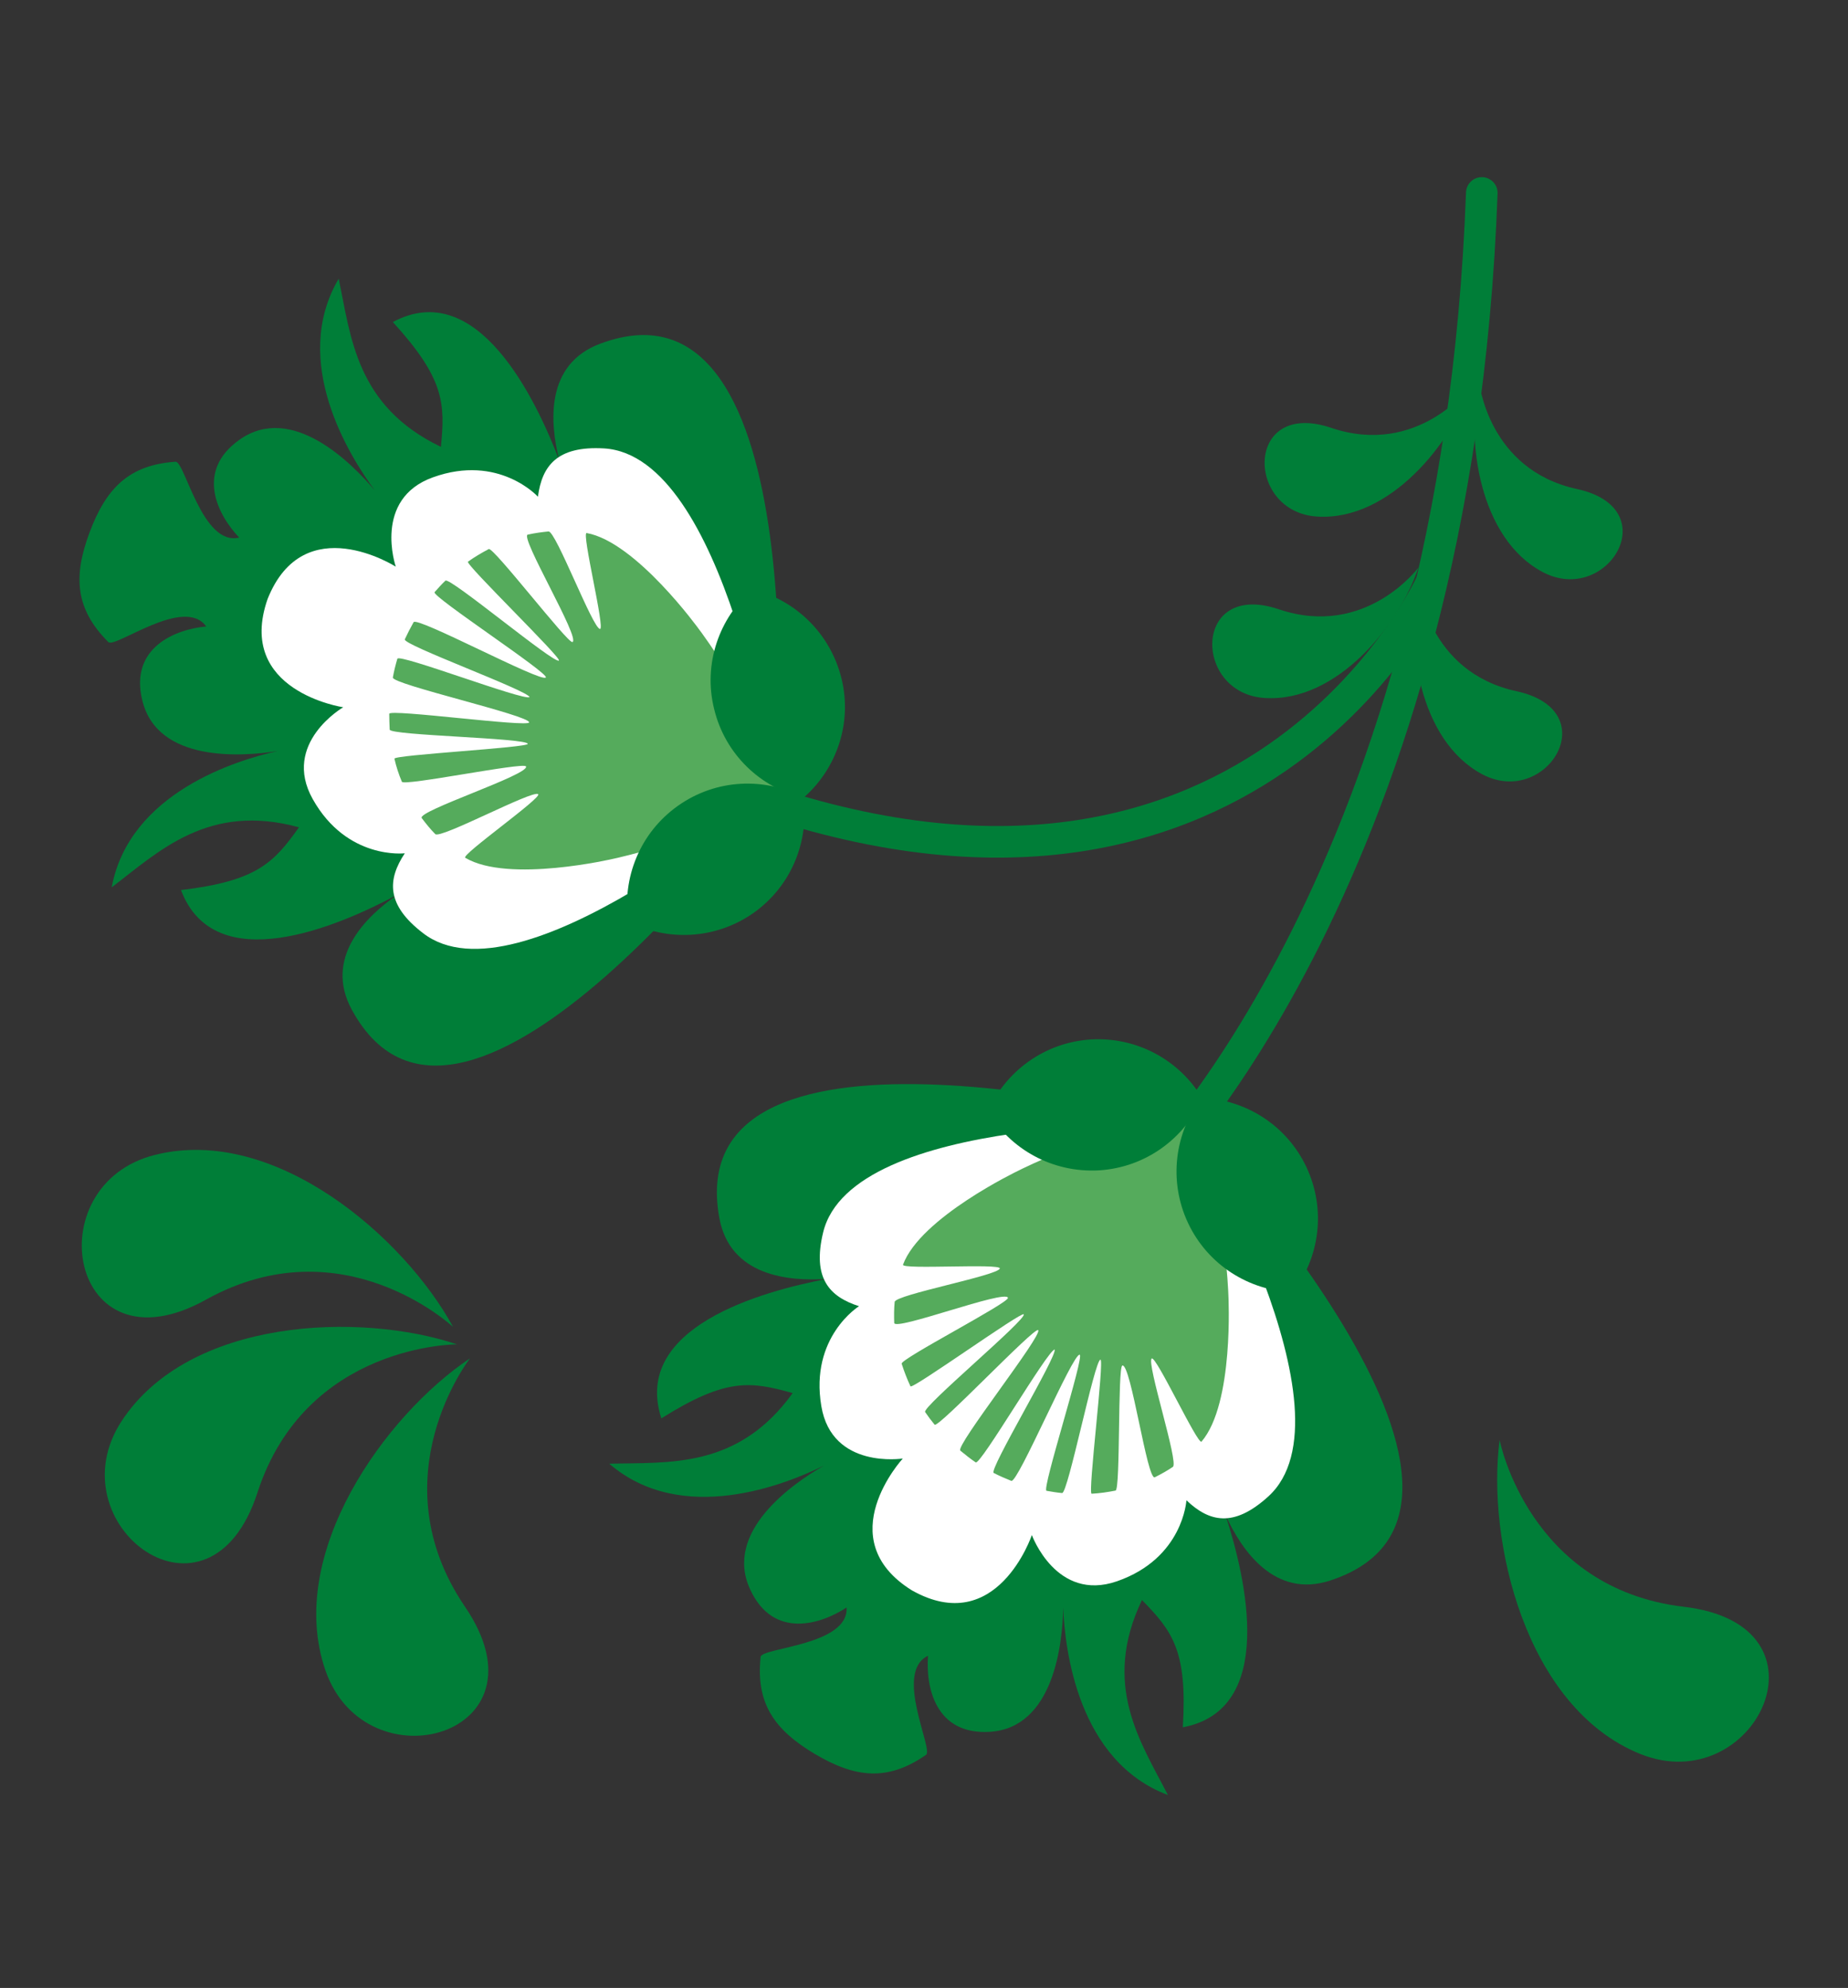 <?xml version="1.0" encoding="utf-8"?>
<!-- Generator: Adobe Illustrator 26.5.0, SVG Export Plug-In . SVG Version: 6.00 Build 0)  -->
<svg version="1.1" id="Vrstva_1" xmlns="http://www.w3.org/2000/svg" xmlns:xlink="http://www.w3.org/1999/xlink" x="0px" y="0px"
	 viewBox="0 0 819 880.9" style="enable-background:new 0 0 819 880.9;" xml:space="preserve">
<rect x="0" y="0" width="819" height="880.9" fill="#333333" stroke="none"/>
<style type="text/css">
	.st0{fill:#007E38;}
	.st1{fill:none;stroke:#007E38;stroke-width:14;stroke-linecap:round;stroke-miterlimit:10;}
	.st2{fill:none;stroke:#007E38;stroke-width:14;stroke-miterlimit:10;}
	.st3{fill:#FFFFFF;}
	.st4{fill:#55AB5C;}
</style>
<g>
	<path id="XMLID_1094_" class="st0" d="M664.6,638.1c0,0,12.8,65.8,81.7,73.9s31.5,85.7-19.4,65.2
		C676,756.6,658.8,682.6,664.6,638.1z"/>
	<path id="XMLID_1093_" class="st0" d="M208.3,601.9c0,0-41.2,52.8-2.2,110.1s-44,80-61.9,28.1C126.4,688.4,170.9,626.9,208.3,601.9
		z"/>
	<path id="XMLID_1092_" class="st0" d="M202.5,595.7c0,0-67-0.2-88.4,65.7c-21.4,66-90.2,14.2-60.2-31.7
		C84,583.8,159.9,581.4,202.5,595.7z"/>
	<path id="XMLID_1091_" class="st0" d="M200.8,588c0,0-48.9-45.8-109.5-12.1s-75.7-51.1-22.4-64.2
		C122.1,498.5,179.3,548.5,200.8,588z"/>
	<path class="st1" d="M509.1,519.9c0,0,136.7-134,147.6-434.4"/>
	<path id="XMLID_972_" class="st2" d="M634.5,258c0,0-79.8,176.7-309,92.1"/>
	<path id="XMLID_971_" class="st0" d="M628.7,258.6c0,0,3.8,39.1,43.4,47.7c39.7,8.6,13.5,51.7-15,36.9
		C628.7,328.3,622.8,284.2,628.7,258.6z"/>
	<path id="XMLID_970_" class="st0" d="M628.6,251.5c0,0-23.3,31.5-61.8,18.5c-38.4-13-38.2,37.4-6.2,39.3
		C592.7,311.3,620.4,276.5,628.6,251.5z"/>
	<path id="XMLID_969_" class="st0" d="M651.8,171.1c0,0-23.3,31.5-61.8,18.5c-38.4-13-38.2,37.4-6.2,39.3
		C615.9,230.9,643.6,196.1,651.8,171.1z"/>
	<path id="XMLID_968_" class="st0" d="M655.5,169c0,0,3.8,39.1,43.4,47.7c39.7,8.6,13.5,51.7-15,36.9
		C655.5,238.8,649.6,194.7,655.5,169z"/>
	<path class="st0" d="M526.7,498L421.2,675.9L526.7,498c0,0-226.5-60.1-207.9,41.7c4.7,25.6,30.4,28.2,47.8,27
		c-29.2,5.5-86.6,21.5-73.5,61.8c28.8-18.1,39.6-16.4,58.2-11.2C327,651,296.4,647.9,270,648.6c32.3,27.8,78.5,9.1,95.2,0.8
		c-13.9,8-44.7,29.3-32.7,55c10.3,22.2,31.5,15.3,42.7,7.9c1,16.9-37.6,17.7-38.1,21.9c-2.2,20.7,6.2,32.4,24,43l0,0l0,0l0,0l0,0
		c17.9,10.6,32.2,12.3,49.3,0.4c3.4-2.4-14.4-36.7,0.9-43.9c-1.1,13.4,3,35.2,27.4,33.7c28.3-1.8,32.2-39.1,32.5-55.1
		c0.7,18.6,6.5,68.1,46.4,83.1c-12.1-23.5-29.5-48.8-11.5-86.4c13.5,13.8,20.2,22.5,18.1,56.4c41.6-7.8,28.1-65.9,18.9-94.1
		c7.2,15.8,21.9,37.2,46.6,29C688.1,667.8,526.7,498,526.7,498z"/>
	<path class="st3" d="M526.7,498L526.7,498L526.7,498C526.6,498,526.6,497.9,526.7,498L526.7,498c-4.2-0.2-149.2-4.3-161.9,48.1
		c-4.9,20.3,2.8,28.5,15.9,32.7c0,0-21.9,13.6-16.7,44.3c4.7,28.1,36.1,23.2,36.1,23.2s-32.7,35.5,4,58.4l0,0l0,0l0,0l0,0
		c37.8,21.3,53.2-24.5,53.2-24.5s10.8,29.8,37.7,20.5c29.4-10.2,30.8-35.9,30.8-35.9c10,9.5,20.8,12.4,36.3-1.7
		C602,626.8,528.8,501.6,526.7,498z"/>
	<path class="st4" d="M544.4,574c0,0-1.1-45.2-17.6-76.5c-35.4,0.5-75.6,21.3-75.6,21.3s-43.3,20.7-51,41.6
		c-0.8,2.3,43.5-0.7,42.9,1.7c-0.8,3.1-46.3,11.6-46.6,14.8c-0.3,3-0.3,6.1-0.2,9.3c0.2,3.8,49.5-15,50.4-11.1
		c0.5,2.2-47.8,27.1-47.1,29.2c1.1,3.4,2.4,6.8,3.9,10c0.7,1.6,49.4-33.4,50.2-31.9c1.3,2.3-45.2,41.1-43.7,43.3
		c1.3,1.9,2.7,3.8,4.2,5.6s44.3-43.5,45.9-41.9c2.1,2.2-36.9,51.4-34.5,53.4c2.2,1.8,4.4,3.6,6.8,5.2c2.1,1.5,31.8-49.6,35-50
		c1.2,2.9-29.4,53.5-27,54.7c2.5,1.3,5.1,2.4,7.8,3.5c2.9,1.1,27.3-56.7,30.3-55.9c2.2,0.6-17,59.9-14.7,60.3c2.3,0.4,4.6,0.8,6.9,1
		c2.6,0.3,14.4-59.1,17-59.1c1.8,0-5.7,59.5-3.9,59.4c3.6-0.2,7.1-0.7,10.6-1.4c2.2-0.5,0.9-54.7,3-55.4c3.8-1.1,11,51.2,14.4,49.5
		c2.8-1.4,5.5-2.9,8-4.6c2.7-1.8-11.7-45.8-9.4-48c1.8-1.7,20.5,38.6,22.1,36.8C547,621.9,544.4,574,544.4,574z"/>
	<path id="XMLID_967_" class="st0" d="M437.8,492.5c9.9,16.7,28.6,27.3,49.3,26.1c20.7-1.3,37.9-14.2,45.7-31.9
		c-9.9-16.7-28.6-27.3-49.3-26.1C462.8,461.9,445.6,474.8,437.8,492.5z"/>
	<path id="XMLID_966_" class="st0" d="M573,572.6c-19.4-0.7-37.7-12-46.5-30.7c-8.8-18.8-5.8-40.1,6-55.4
		c19.4,0.7,37.7,12,46.5,30.7C587.8,536,584.8,557.2,573,572.6z"/>
	<path class="st0" d="M266,152.3c-24.4,9.1-22.4,34.9-18.1,51.8c-10.6-27.8-36.5-81.4-73.8-61.4c22.9,25.1,23.2,36.1,21.3,55.3
		c-37.6-18-39.9-48.7-45.3-74.5c-21.6,36.7,4.9,78.8,16,93.8c-10.3-12.2-36.7-38.8-59.9-22.5c-20,14.1-9.5,33.7-0.2,43.4
		c-16.4,4-24.1-33.9-28.2-33.6C57.1,206,47,216.4,39.7,235.9l0,0l0,0l0,0l0,0c-7.3,19.5-6.4,33.9,8.3,48.6c3,3,33.6-20.6,43.4-6.9
		c-13.4,1.2-34.2,9.2-28.3,32.9c6.8,27.5,44.2,24.8,60,22.3c-18.2,4-65.8,18.5-73.6,60.4c21-16,42.9-37.6,83-26.6
		c-11.2,15.7-18.6,23.8-52.3,27.8c15,39.6,69.8,16.1,96,2c-14.3,9.9-32.7,28.1-20.3,51c49.4,91,188-97.9,188-97.9l-193.6-72.4
		l193.6,72.3C343.7,349.5,362.9,116,266,152.3z"/>
	<path class="st3" d="M343.7,349.5L343.7,349.5L343.7,349.5c-0.6-4.1-22.2-147.6-76-150.8c-20.9-1.2-27.5,7.8-29.3,21.4
		c0,0-17.3-19.1-46.5-8.6c-26.8,9.6-16.5,39.6-16.5,39.6s-40.7-26-56.8,14.3l0,0l0,0l0,0l0,0c-14.3,40.9,33.5,48,33.5,48
		s-27.4,15.9-13.5,40.7c15.2,27.1,40.8,24,40.8,24c-7.6,11.5-8.5,22.7,8.1,35.4C230.1,446.4,340.5,352.2,343.7,349.5L343.7,349.5
		C343.7,349.6,343.7,349.6,343.7,349.5z"/>
	<path class="st4" d="M309.9,279c0,0-28-38.9-49.9-42.8c-2.4-0.4,8.3,42.7,5.9,42.5c-3.2-0.2-19.6-43.5-22.8-43.2
		c-3,0.3-6.1,0.7-9.2,1.4c-3.7,0.9,23.5,46.1,19.8,47.6c-2,0.8-35.1-42.3-37.1-41.2c-3.2,1.7-6.3,3.5-9.2,5.6
		c-1.4,1,41.6,42.7,40.3,43.8c-2,1.7-48.4-37.2-50.3-35.4c-1.7,1.6-3.2,3.3-4.8,5.1c-1.5,1.8,50.7,35.9,49.3,37.8
		c-1.8,2.5-57.1-27.2-58.6-24.5c-1.4,2.5-2.7,5-3.9,7.6c-1.1,2.4,54.4,22.6,55.3,25.6c-2.7,1.7-57.8-19.4-58.6-17
		c-0.8,2.7-1.5,5.5-2,8.3c-0.6,3,60.6,16.8,60.4,19.9c-0.2,2.3-62-6.1-62-3.8c0,2.3,0.1,4.7,0.2,7c0.2,2.6,60.7,3.7,61.2,6.3
		c0.3,1.7-59.5,4.9-59.1,6.6c0.8,3.5,1.9,6.9,3.3,10.2c0.8,2.1,54-8.8,55-6.8c1.8,3.6-48.4,19.8-46.2,22.9c1.9,2.5,3.8,4.9,6,7.1
		c2.3,2.3,43-19.6,45.6-17.7c1.9,1.5-34.4,27-32.3,28.2c19.1,11.4,65.8,0.4,65.8,0.4s44.3-9.1,72.2-30.9
		C337.4,314.9,309.9,279,309.9,279z"/>
	<path id="XMLID_965_" class="st0" d="M333.4,261.1c-14.6,12.7-21.9,33-16.9,53.1c4.9,20.2,20.6,34.8,39.5,39.4
		c14.6-12.7,21.9-33,16.9-53.1S352.2,265.7,333.4,261.1z"/>
	<path id="XMLID_964_" class="st0" d="M278.4,408.3c-2.7-19.2,5.1-39.2,22-51.2s38.4-12.8,55.6-3.8c2.7,19.2-5.1,39.2-22,51.2
		C317.1,416.4,295.6,417.2,278.4,408.3z"/>
</g>
</svg>
